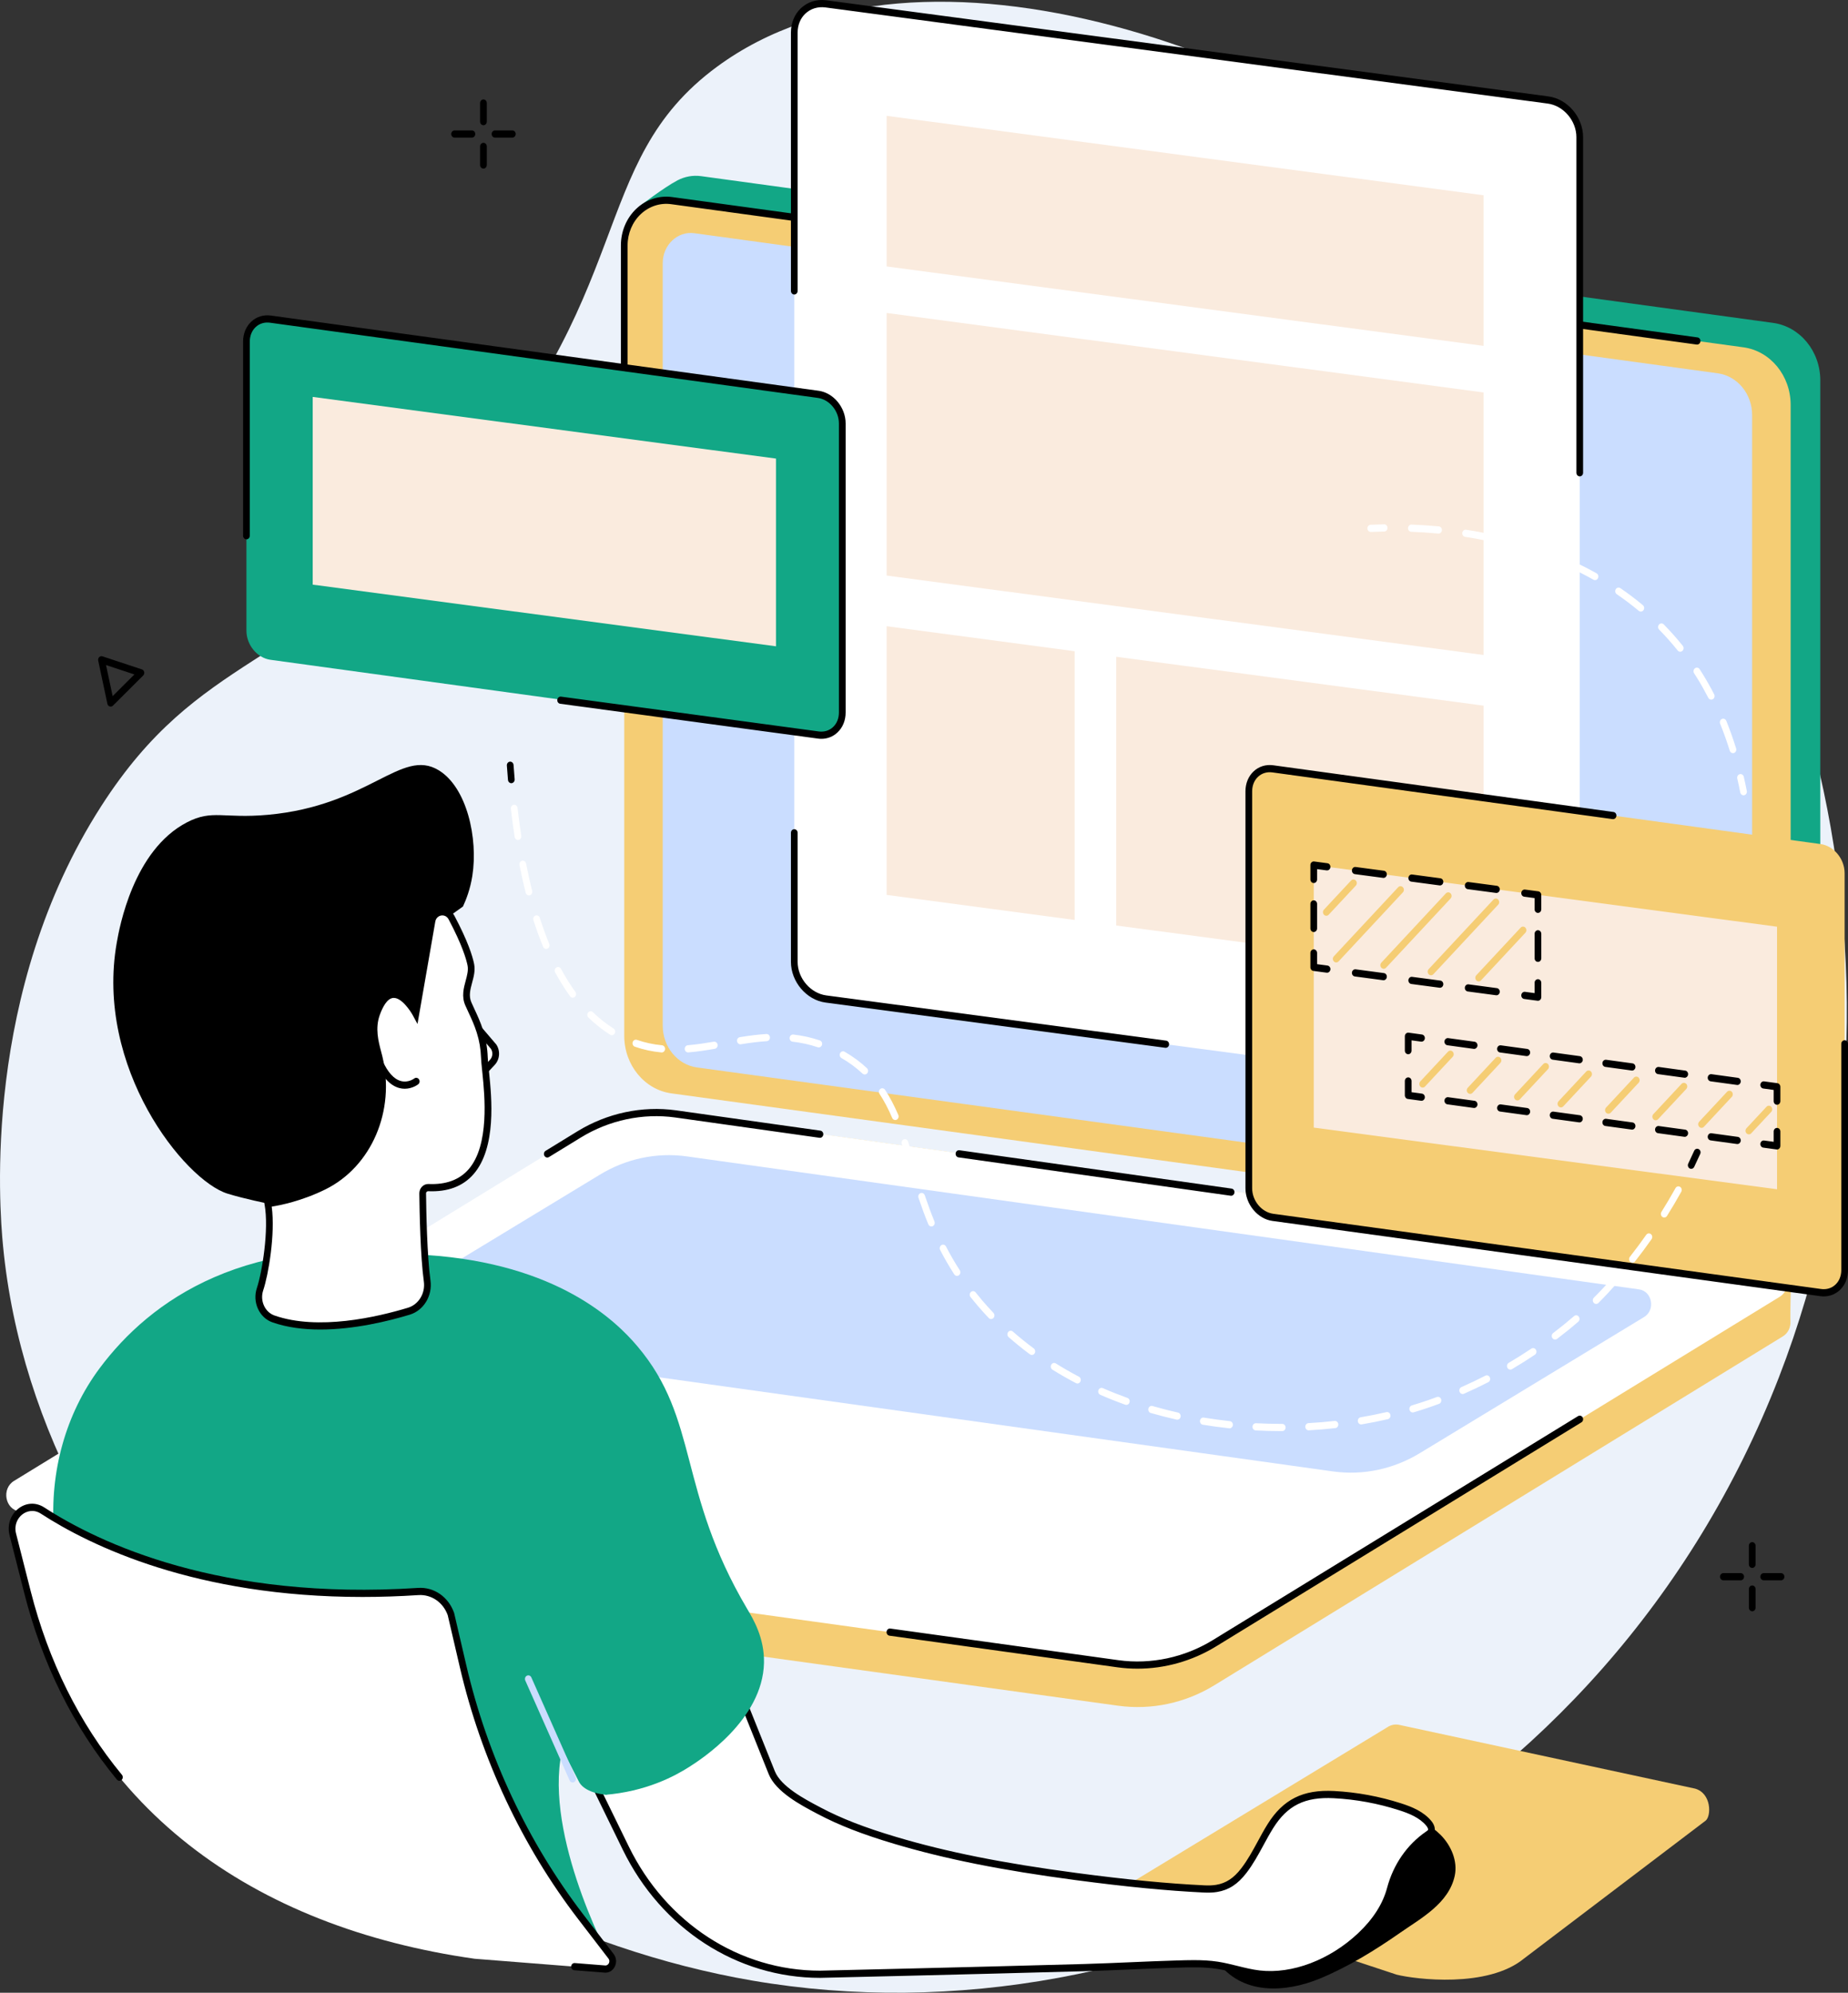 <svg width="115" height="124" viewBox="0 0 115 124" fill="none" xmlns="http://www.w3.org/2000/svg">
<rect x="0" y="0" width="115" height="124" fill="#333333" stroke="none"/>
<g clip-path="url(#clip0_323_64)">
<path d="M27.828 31.398C39.85 18.355 36.407 10.181 44.634 4.142C57.291 -5.15 80.914 2.844 94.851 15.625C111.921 31.279 120.727 59.861 110.695 85.719C100.011 113.256 71.9 127.551 46.816 123.243C24.416 119.396 2.396 100.365 0.19 77.54C-0.049 75.066 -1.105 61.693 6.299 50.163C12.419 40.633 18.298 41.737 27.828 31.398Z" fill="#ECF2FA"/>
<path d="M87.071 107.331L105.492 111.3C106.511 111.599 106.498 113.004 106.141 113.291L94.844 121.866C92.586 123.734 88.068 123.163 86.915 122.875L70.119 117.321L86.325 107.484C86.546 107.331 86.814 107.276 87.071 107.331Z" fill="#F5CD74"/>
<path d="M110.53 76.502L43.63 66.517C41.95 66.287 40.691 64.753 40.691 62.935L39.773 12.853C39.773 12.853 41.298 11.674 42.163 11.221C42.603 10.991 43.109 10.89 43.636 10.962L110.337 20.092C112.017 20.322 113.276 21.856 113.276 23.673V72.863C113.276 73.743 112.901 74.519 112.321 75.031C111.788 75.502 110.53 76.502 110.53 76.502Z" fill="#12A786"/>
<path d="M108.487 77.167L41.785 68.037C40.105 67.807 38.847 66.273 38.847 64.456V15.266C38.847 13.575 40.229 12.269 41.791 12.483L108.493 21.612C110.173 21.842 111.431 23.376 111.431 25.194V74.384C111.431 76.074 110.049 77.38 108.487 77.167Z" fill="#F5CD74"/>
<path d="M38.846 26.37C38.731 26.37 38.638 26.27 38.638 26.146V15.266C38.638 14.396 38.987 13.567 39.595 12.992C40.203 12.418 41.014 12.151 41.818 12.261L105.636 20.996C105.75 21.011 105.831 21.123 105.816 21.246C105.802 21.369 105.696 21.454 105.583 21.44L41.765 12.705C41.079 12.611 40.389 12.838 39.871 13.328C39.352 13.818 39.055 14.525 39.055 15.266V26.146C39.055 26.27 38.962 26.37 38.846 26.37Z" fill="black"/>
<path d="M107.068 75.141L43.378 66.424C42.157 66.257 41.241 65.141 41.241 63.819V16.371C41.241 15.242 42.164 14.37 43.208 14.512L106.898 23.23C108.119 23.397 109.035 24.512 109.035 25.834V73.282C109.035 74.411 108.111 75.284 107.068 75.141Z" fill="#CADDFF"/>
<path d="M111.452 79.812L111.343 79.538C111.182 79.133 110.832 78.849 110.424 78.792L42.691 69.415C40.615 69.129 38.264 69.56 36.446 70.674L6.123 89.279V97.356L69.577 106.139C71.653 106.424 73.759 105.976 75.576 104.862L110.938 83.162C111.287 82.949 111.436 82.58 111.418 82.223C111.394 81.767 111.452 79.812 111.452 79.812Z" fill="#F5CD74"/>
<path d="M69.577 103.531L1.223 94.054C0.315 93.929 0.077 92.638 0.871 92.151L36.043 70.591C37.86 69.477 39.966 69.029 42.042 69.314L110.397 78.791C111.304 78.916 111.543 80.207 110.748 80.694L75.576 102.254C73.759 103.368 71.653 103.816 69.577 103.531Z" fill="white"/>
<path d="M82.959 91.562L23.687 83.284C22.867 83.171 22.652 82.005 23.369 81.565L37.306 73.109C38.947 72.103 40.849 71.698 42.724 71.955L101.997 80.233C102.816 80.346 103.032 81.512 102.314 81.952L88.378 90.409C86.736 91.415 84.834 91.82 82.959 91.562Z" fill="#CADDFF"/>
<path d="M70.784 103.835C70.372 103.835 69.96 103.807 69.55 103.751L55.351 101.782C55.237 101.766 55.156 101.654 55.171 101.531C55.185 101.409 55.29 101.321 55.404 101.338L69.603 103.307C71.621 103.584 73.706 103.14 75.472 102.057L98.205 88.117C98.304 88.057 98.432 88.094 98.489 88.201C98.546 88.308 98.512 88.445 98.412 88.506L75.679 102.446C74.193 103.357 72.492 103.835 70.784 103.835Z" fill="black"/>
<path d="M76.614 74.407C76.605 74.407 76.595 74.407 76.586 74.405L59.648 72.019C59.534 72.004 59.454 71.891 59.469 71.768C59.484 71.646 59.589 71.559 59.703 71.576L76.641 73.961C76.755 73.977 76.835 74.09 76.82 74.213C76.806 74.325 76.717 74.407 76.614 74.407Z" fill="black"/>
<path d="M34.057 72.029C33.985 72.029 33.915 71.989 33.876 71.916C33.819 71.809 33.854 71.672 33.954 71.611L35.936 70.395C37.781 69.264 39.958 68.801 42.066 69.091L51.052 70.356C51.166 70.372 51.247 70.485 51.232 70.608C51.217 70.73 51.112 70.816 50.998 70.8L42.012 69.535C39.995 69.257 37.91 69.701 36.143 70.784L34.161 71.999C34.128 72.019 34.093 72.029 34.057 72.029Z" fill="black"/>
<path d="M87.417 112.803C88.211 113.164 89.017 113.545 89.647 114.177C90.291 114.824 90.724 115.796 90.528 116.719C90.162 118.441 88.412 119.373 87.16 120.247C85.567 121.359 83.908 122.383 82.13 123.119C80.014 123.994 77.255 124.186 75.719 122.002C74.698 120.549 77.153 116.065 79.266 114.2C80.195 113.38 81.331 112.824 82.491 112.46C84.128 111.946 85.8 112.068 87.36 112.777C87.379 112.786 87.398 112.794 87.417 112.803Z" fill="black"/>
<path d="M75.712 117.506C76.351 117.401 76.879 117.081 77.394 116.414C78.063 115.548 78.475 114.563 79.052 113.639C80.033 112.067 81.266 111.579 83.013 111.67C84.412 111.744 85.802 112 87.143 112.433C87.787 112.642 88.448 112.909 88.901 113.443C89.024 113.588 89.134 113.796 89.05 113.969C89.008 114.057 88.926 114.112 88.848 114.165C87.706 114.949 86.885 116.15 86.517 117.536C86.211 118.693 85.489 119.677 84.651 120.466C82.993 122.026 80.61 123.093 78.378 122.837C77.491 122.735 76.64 122.425 75.758 122.289C74.894 122.157 74.014 122.192 73.143 122.218C71.253 122.274 69.364 122.381 67.474 122.435C63.862 122.536 60.25 122.627 56.639 122.716C54.77 122.762 52.902 122.807 51.034 122.85C45.958 122.85 41.3 119.827 38.943 115.001L34.266 105.426L39.625 89.355C39.625 89.355 47.985 110.2 48.028 110.307C48.458 111.378 50.08 112.2 50.98 112.677C52.482 113.472 54.088 114.035 55.698 114.515C59.379 115.611 63.175 116.265 66.961 116.768C69.615 117.12 72.288 117.414 74.961 117.541C75.229 117.554 75.478 117.545 75.712 117.506Z" fill="white"/>
<path d="M79.037 123.098C78.807 123.099 78.579 123.086 78.356 123.06C77.861 123.003 77.375 122.883 76.906 122.766C76.52 122.671 76.122 122.572 75.728 122.512C74.925 122.389 74.09 122.414 73.281 122.438L73.148 122.442C72.229 122.469 71.294 122.51 70.39 122.548C69.436 122.589 68.45 122.632 67.479 122.659C63.639 122.767 59.846 122.862 56.643 122.94C54.775 122.986 52.906 123.031 51.038 123.074C45.863 123.074 41.159 120.021 38.758 115.106L34.081 105.53C34.053 105.475 34.049 105.41 34.069 105.351L39.428 89.28C39.457 89.193 39.532 89.135 39.618 89.132C39.701 89.126 39.782 89.183 39.816 89.267C39.816 89.267 48.176 110.112 48.219 110.219C48.602 111.173 50.081 111.954 50.965 112.42L51.072 112.477C52.354 113.155 53.797 113.717 55.754 114.3C58.918 115.243 62.383 115.935 66.986 116.546C70.123 116.963 72.659 117.208 74.969 117.318C75.235 117.331 75.468 117.32 75.68 117.286C76.29 117.185 76.769 116.873 77.233 116.272C77.637 115.749 77.94 115.19 78.262 114.598C78.455 114.241 78.655 113.872 78.878 113.515C79.846 111.964 81.085 111.345 83.023 111.447C84.441 111.522 85.848 111.782 87.203 112.219C87.876 112.437 88.566 112.718 89.055 113.293C89.281 113.558 89.346 113.842 89.235 114.073C89.168 114.213 89.055 114.29 88.964 114.352C87.87 115.103 87.074 116.255 86.718 117.598C86.432 118.677 85.782 119.699 84.788 120.635C83.135 122.191 80.988 123.098 79.037 123.098ZM74.287 121.97C74.786 121.97 75.29 121.992 75.787 122.068C76.199 122.132 76.606 122.233 77 122.33C77.457 122.444 77.93 122.561 78.4 122.615C80.408 122.846 82.749 121.958 84.513 120.298C85.446 119.42 86.053 118.47 86.317 117.476C86.701 116.027 87.559 114.784 88.735 113.977C88.791 113.939 88.849 113.9 88.865 113.867C88.888 113.818 88.839 113.703 88.747 113.595C88.326 113.1 87.698 112.847 87.082 112.648C85.76 112.221 84.387 111.967 83.002 111.895C81.207 111.801 80.112 112.342 79.225 113.764C79.009 114.11 78.812 114.472 78.622 114.823C78.306 115.405 77.98 116.007 77.554 116.558C77.02 117.249 76.462 117.61 75.743 117.728C75.504 117.767 75.244 117.779 74.951 117.766C72.63 117.655 70.083 117.408 66.935 116.991C62.31 116.377 58.827 115.68 55.642 114.732C53.66 114.141 52.193 113.57 50.887 112.878L50.781 112.822C49.845 112.328 48.28 111.502 47.836 110.396C47.797 110.299 40.937 93.195 39.642 89.966L34.492 105.409L39.128 114.898C41.456 119.665 46.018 122.627 51.033 122.627C52.897 122.583 54.765 122.538 56.633 122.493C59.836 122.414 63.628 122.32 67.468 122.212C68.436 122.184 69.421 122.142 70.374 122.101C71.279 122.062 72.215 122.022 73.137 121.995L73.269 121.991C73.605 121.98 73.945 121.97 74.287 121.97Z" fill="black"/>
<path d="M26.545 78.094C34.702 78.634 38.329 82.195 39.664 83.772C43.534 88.34 42.133 92.733 46.501 100.122C46.853 100.719 47.577 101.899 47.542 103.473C47.462 107.024 43.594 109.498 42.896 109.944C41.969 110.537 40.189 111.483 37.626 111.687L37.821 111.688C37.19 111.652 36.268 111.428 36 110.813L34.965 108.787L34.868 109.517C34.09 114.908 38.15 122.292 38.15 122.292L26.502 120.605C20.517 119.96 14.822 117.43 10.253 113.231C7.773 110.951 5.855 108.819 5.027 106.228C3.622 101.83 3.751 100.577 3.356 95.241C3.088 91.608 4.082 87.978 6.205 85.133C9.325 80.953 15.332 76.567 26.545 78.094Z" fill="#12A786"/>
<path d="M35.635 110.915C35.557 110.915 35.482 110.868 35.447 110.787L32.688 104.57C32.639 104.458 32.683 104.325 32.787 104.272C32.891 104.219 33.016 104.266 33.065 104.378L35.823 110.595C35.873 110.706 35.829 110.84 35.725 110.893C35.696 110.908 35.665 110.915 35.635 110.915Z" fill="#CADDFF"/>
<path d="M28.901 63.432C29.09 63.692 30.342 64.686 30.342 64.686L30.849 65.7C30.849 65.7 29.574 67.303 29.574 67.216C29.574 67.13 28.901 63.432 28.901 63.432Z" fill="white"/>
<path d="M30.004 67.006C29.95 67.006 29.896 66.984 29.856 66.939C29.775 66.852 29.775 66.71 29.857 66.623L30.49 65.95C30.663 65.766 30.688 65.48 30.551 65.265L29.298 63.8C29.22 63.709 29.226 63.567 29.311 63.484C29.396 63.4 29.527 63.406 29.605 63.497L30.883 64.994C31.147 65.389 31.105 65.925 30.783 66.268L30.151 66.941C30.11 66.984 30.057 67.006 30.004 67.006Z" fill="black"/>
<path d="M28.087 56.925L28.81 56.408C29.014 55.969 29.264 55.32 29.393 54.502C29.761 52.161 29.05 48.99 27.297 47.928C24.972 46.52 22.975 50.132 16.673 50.702C13.895 50.953 13.221 50.354 11.648 51.164C8.293 52.892 7.428 57.745 7.27 58.637C5.88 66.439 11.488 73.451 14.161 74.276C15.233 74.607 16.664 74.891 16.664 74.891C18.149 75.183 19.312 75.325 19.464 75.3C25.68 74.281 27.876 59.919 27.876 59.919L28.087 56.925Z" fill="black"/>
<path d="M26.881 57.312C26.993 56.667 27.794 56.525 28.096 57.095C28.832 58.48 29.182 59.444 29.299 60.032C29.457 60.823 28.773 61.614 29.142 62.461C29.36 62.963 29.652 63.504 29.864 64.179C30.011 64.644 30.12 65.172 30.142 65.794C30.15 66.021 30.189 66.372 30.232 66.802C30.475 69.201 30.849 74.083 26.657 73.9C26.462 73.892 26.3 74.056 26.302 74.264C26.314 75.304 26.366 78.164 26.581 79.712C26.699 80.556 26.209 81.358 25.444 81.59C23.464 82.19 19.779 83.035 17.02 82.072C16.303 81.822 15.927 80.979 16.183 80.217C16.509 79.246 16.964 76.515 16.666 74.89C16.666 74.89 18.318 74.716 20.157 73.81C22.984 72.418 24.375 69.029 23.593 65.798C23.425 65.103 23.062 64.115 23.441 63.069C24.417 60.37 25.878 63.083 25.878 63.083L26.881 57.312Z" fill="white"/>
<path d="M19.93 82.731C18.902 82.731 17.879 82.607 16.956 82.285C16.559 82.147 16.238 81.847 16.053 81.442C15.866 81.033 15.843 80.571 15.987 80.142C16.301 79.206 16.753 76.52 16.462 74.934L16.417 74.692L16.646 74.667C16.662 74.666 18.287 74.485 20.07 73.607C22.761 72.282 24.158 69.022 23.392 65.854C23.37 65.762 23.344 65.665 23.317 65.563C23.138 64.888 22.894 63.963 23.247 62.988C23.553 62.141 23.953 61.691 24.435 61.652C24.984 61.606 25.47 62.111 25.765 62.512L26.676 57.271C26.744 56.885 27.02 56.593 27.381 56.527C27.744 56.462 28.096 56.641 28.278 56.984C29.108 58.549 29.403 59.48 29.504 59.985C29.584 60.389 29.481 60.773 29.38 61.145C29.266 61.569 29.158 61.969 29.331 62.367C29.392 62.506 29.458 62.649 29.527 62.797C29.704 63.177 29.905 63.608 30.062 64.107C30.236 64.659 30.331 65.208 30.351 65.786C30.357 65.966 30.385 66.243 30.418 66.563L30.44 66.778C30.592 68.282 30.908 71.41 29.466 73.066C28.809 73.821 27.861 74.176 26.648 74.124C26.611 74.121 26.576 74.136 26.549 74.164C26.535 74.179 26.511 74.212 26.512 74.262C26.524 75.385 26.577 78.162 26.788 79.679C26.92 80.629 26.367 81.543 25.501 81.806C24.168 82.21 22.038 82.731 19.93 82.731ZM16.909 75.083C17.139 76.783 16.701 79.336 16.379 80.293C16.274 80.608 16.291 80.945 16.428 81.245C16.562 81.54 16.796 81.758 17.085 81.859C19.796 82.805 23.451 81.962 25.388 81.375C26.052 81.174 26.477 80.473 26.376 79.746C26.161 78.201 26.107 75.4 26.094 74.267C26.093 74.106 26.151 73.955 26.259 73.843C26.366 73.731 26.513 73.67 26.666 73.676C27.75 73.725 28.59 73.415 29.161 72.76C30.473 71.254 30.159 68.151 30.025 66.826L30.003 66.612C29.968 66.269 29.941 65.999 29.934 65.803C29.915 65.268 29.828 64.76 29.667 64.251C29.519 63.781 29.334 63.382 29.154 62.997C29.083 62.845 29.015 62.699 28.953 62.556C28.714 62.006 28.855 61.483 28.98 61.021C29.07 60.687 29.154 60.372 29.096 60.079C29.018 59.69 28.762 58.8 27.916 57.206C27.801 56.99 27.6 56.943 27.451 56.969C27.302 56.996 27.129 57.111 27.087 57.353L25.98 63.718L25.698 63.195C25.526 62.876 24.968 62.051 24.466 62.098C24.083 62.13 23.803 62.688 23.636 63.15C23.333 63.985 23.547 64.792 23.718 65.441C23.746 65.546 23.773 65.647 23.796 65.742C24.613 69.119 23.119 72.598 20.244 74.014C18.767 74.741 17.425 75.003 16.909 75.083Z" fill="black"/>
<path d="M25.187 67.748C25.08 67.748 24.967 67.735 24.849 67.704C24.287 67.554 23.806 67.042 23.419 66.182C23.369 66.07 23.413 65.937 23.516 65.883C23.62 65.829 23.745 65.876 23.795 65.987C24.123 66.718 24.51 67.149 24.944 67.267C25.403 67.393 25.764 67.12 25.779 67.109C25.873 67.037 26.003 67.059 26.07 67.159C26.138 67.258 26.118 67.397 26.026 67.47C26.009 67.484 25.668 67.748 25.187 67.748Z" fill="black"/>
<path d="M2.646 93.993C6.353 96.398 13.894 99.826 26.029 99.031C26.921 98.973 27.746 99.54 28.061 100.439L28.818 103.69C30.149 109.408 32.652 114.734 36.144 119.281L37.957 121.642C38.236 122.005 37.974 122.55 37.536 122.516L29.535 121.885C15.802 119.935 5.132 112.542 1.71 99.075L0.797 95.483C0.501 94.317 1.683 93.368 2.646 93.993Z" fill="white"/>
<path d="M37.677 122.75C37.66 122.75 37.642 122.75 37.625 122.748L35.735 122.599C35.62 122.59 35.534 122.483 35.542 122.36C35.551 122.237 35.651 122.144 35.766 122.153L37.656 122.302C37.805 122.312 37.874 122.196 37.892 122.16C37.909 122.124 37.959 121.996 37.863 121.872L35.984 119.425C32.494 114.881 29.946 109.459 28.616 103.746L27.862 100.507C27.576 99.705 26.846 99.206 26.042 99.256C24.834 99.335 23.67 99.372 22.552 99.372C12.193 99.372 5.659 96.21 2.539 94.186C2.093 93.897 1.644 94.029 1.372 94.249C1.103 94.467 0.863 94.891 0.999 95.426L1.912 99.018C3.018 103.371 4.928 107.214 7.588 110.44C7.664 110.533 7.656 110.674 7.57 110.756C7.484 110.838 7.352 110.83 7.276 110.737C4.573 107.459 2.633 103.556 1.51 99.135L0.597 95.543C0.437 94.916 0.638 94.283 1.121 93.891C1.607 93.498 2.233 93.464 2.755 93.802C6.17 96.018 13.733 99.614 26.016 98.809C27.008 98.742 27.908 99.368 28.257 100.361C28.259 100.369 28.262 100.377 28.264 100.386L29.021 103.637C30.336 109.286 32.855 114.647 36.306 119.14L38.185 121.587C38.357 121.81 38.386 122.109 38.262 122.366C38.146 122.607 37.925 122.75 37.677 122.75Z" fill="black"/>
<path d="M96.336 68.144L51.398 62.163C50.31 62.019 49.428 60.983 49.428 59.851V2.028C49.428 0.896 50.31 0.096 51.398 0.241L96.336 6.222C97.425 6.366 98.307 7.401 98.307 8.534V66.357C98.307 67.489 97.425 68.289 96.336 68.144Z" fill="white"/>
<path d="M72.543 65.201C72.534 65.201 72.526 65.201 72.517 65.2L51.372 62.385C50.185 62.227 49.219 61.09 49.219 59.851V51.821C49.219 51.697 49.312 51.597 49.427 51.597C49.543 51.597 49.636 51.697 49.636 51.821V59.851C49.636 60.872 50.438 61.81 51.423 61.941L72.568 64.755C72.683 64.77 72.764 64.882 72.749 65.005C72.737 65.118 72.647 65.201 72.543 65.201Z" fill="black"/>
<path d="M98.306 29.643C98.191 29.643 98.098 29.543 98.098 29.419V8.534C98.098 7.513 97.296 6.575 96.31 6.444L51.372 0.463C50.892 0.4 50.445 0.537 50.116 0.849C49.806 1.142 49.636 1.561 49.636 2.029V18.103C49.636 18.227 49.543 18.327 49.427 18.327C49.312 18.327 49.219 18.227 49.219 18.103V2.029C49.219 1.431 49.439 0.893 49.839 0.513C50.26 0.115 50.822 -0.061 51.423 0.019L96.362 6C97.549 6.158 98.515 7.294 98.515 8.534V29.419C98.515 29.543 98.422 29.643 98.306 29.643Z" fill="black"/>
<path d="M92.32 40.758L55.175 35.814V19.476L92.32 24.42V40.758Z" fill="#FAEBDE"/>
<path d="M66.876 40.523L55.175 38.966V55.687L66.876 57.245V40.523Z" fill="#FAEBDE"/>
<path d="M69.463 40.868V57.59L92.323 60.632V43.91L69.463 40.868Z" fill="#FAEBDE"/>
<path d="M92.32 21.522L55.175 16.579V7.207L92.32 12.151V21.522Z" fill="#FAEBDE"/>
<path d="M113.295 80.432L79.206 75.751C78.38 75.638 77.711 74.828 77.711 73.942V49.241C77.711 48.355 78.38 47.729 79.206 47.842L113.295 52.523C114.12 52.636 114.789 53.446 114.789 54.332V79.033C114.789 79.919 114.12 80.545 113.295 80.432Z" fill="#F5CD74"/>
<path d="M113.49 80.669C113.418 80.669 113.344 80.664 113.27 80.654L79.181 75.973C78.256 75.846 77.504 74.935 77.504 73.942V49.241C77.504 48.749 77.683 48.31 78.008 48.003C78.337 47.692 78.773 47.557 79.234 47.62L100.408 50.527C100.522 50.543 100.603 50.655 100.588 50.778C100.573 50.9 100.468 50.985 100.355 50.971L79.181 48.064C78.84 48.017 78.521 48.115 78.284 48.339C78.05 48.56 77.921 48.88 77.921 49.241V73.942C77.921 74.718 78.51 75.43 79.234 75.529L113.323 80.209C113.664 80.257 113.983 80.159 114.22 79.935C114.454 79.714 114.582 79.393 114.582 79.033V64.954C114.582 64.83 114.676 64.73 114.791 64.73C114.906 64.73 115 64.83 115 64.954V79.033C115 79.524 114.821 79.964 114.495 80.271C114.22 80.531 113.869 80.669 113.49 80.669Z" fill="black"/>
<path d="M110.584 57.665L81.754 53.828V70.166L110.584 74.003V57.665Z" fill="#FAEBDE"/>
<path d="M95.705 56.806C95.59 56.806 95.496 56.706 95.496 56.582V55.884L94.851 55.798C94.737 55.783 94.655 55.671 94.67 55.549C94.684 55.426 94.788 55.338 94.902 55.354L95.73 55.464C95.835 55.478 95.913 55.573 95.913 55.686V56.582C95.913 56.706 95.82 56.806 95.705 56.806Z" fill="black"/>
<path d="M93.121 55.564C93.113 55.564 93.104 55.564 93.095 55.563L91.338 55.329C91.224 55.314 91.143 55.202 91.157 55.079C91.171 54.956 91.275 54.869 91.39 54.885L93.147 55.118C93.261 55.133 93.342 55.245 93.328 55.368C93.315 55.481 93.225 55.564 93.121 55.564ZM89.608 55.097C89.599 55.097 89.591 55.096 89.582 55.095L87.825 54.861C87.711 54.846 87.63 54.734 87.644 54.612C87.658 54.489 87.762 54.402 87.876 54.417L89.633 54.651C89.748 54.666 89.829 54.778 89.815 54.9C89.802 55.014 89.712 55.097 89.608 55.097ZM86.094 54.629C86.086 54.629 86.077 54.629 86.069 54.627L84.312 54.394C84.198 54.379 84.116 54.267 84.13 54.144C84.145 54.021 84.249 53.933 84.363 53.949L86.12 54.183C86.234 54.198 86.316 54.31 86.301 54.433C86.288 54.546 86.198 54.629 86.094 54.629Z" fill="black"/>
<path d="M81.754 54.948C81.638 54.948 81.545 54.848 81.545 54.724V53.828C81.545 53.764 81.571 53.703 81.615 53.661C81.66 53.618 81.72 53.598 81.779 53.606L82.607 53.716C82.722 53.732 82.803 53.843 82.789 53.966C82.775 54.089 82.67 54.175 82.556 54.161L81.962 54.082V54.724C81.962 54.848 81.869 54.948 81.754 54.948Z" fill="black"/>
<path d="M81.754 57.996C81.638 57.996 81.545 57.896 81.545 57.772V56.247C81.545 56.124 81.638 56.023 81.754 56.023C81.869 56.023 81.962 56.124 81.962 56.247V57.772C81.962 57.896 81.869 57.996 81.754 57.996Z" fill="black"/>
<path d="M82.582 60.528C82.573 60.528 82.565 60.527 82.556 60.526L81.728 60.416C81.623 60.402 81.545 60.307 81.545 60.194V59.298C81.545 59.175 81.638 59.074 81.754 59.074C81.869 59.074 81.962 59.175 81.962 59.298V59.996L82.607 60.082C82.722 60.097 82.803 60.209 82.789 60.331C82.775 60.445 82.686 60.528 82.582 60.528Z" fill="black"/>
<path d="M93.121 61.932C93.113 61.932 93.104 61.931 93.095 61.93L91.338 61.696C91.224 61.681 91.143 61.569 91.157 61.447C91.171 61.324 91.275 61.236 91.39 61.252L93.147 61.486C93.261 61.501 93.342 61.613 93.328 61.736C93.315 61.849 93.225 61.932 93.121 61.932ZM89.608 61.464C89.599 61.464 89.591 61.464 89.582 61.462L87.825 61.229C87.711 61.214 87.63 61.102 87.644 60.979C87.658 60.856 87.762 60.769 87.876 60.785L89.633 61.018C89.748 61.033 89.829 61.145 89.815 61.268C89.802 61.381 89.712 61.464 89.608 61.464ZM86.094 60.997C86.086 60.997 86.077 60.996 86.069 60.995L84.312 60.761C84.198 60.746 84.116 60.634 84.13 60.511C84.145 60.389 84.249 60.302 84.363 60.317L86.12 60.551C86.234 60.566 86.316 60.678 86.301 60.8C86.288 60.914 86.198 60.997 86.094 60.997Z" fill="black"/>
<path d="M95.705 62.274C95.696 62.274 95.688 62.273 95.679 62.272L94.851 62.162C94.737 62.147 94.655 62.035 94.67 61.912C94.684 61.789 94.788 61.703 94.902 61.718L95.496 61.797V61.155C95.496 61.031 95.59 60.931 95.705 60.931C95.82 60.931 95.913 61.031 95.913 61.155V62.05C95.913 62.114 95.888 62.175 95.843 62.218C95.805 62.254 95.755 62.274 95.705 62.274Z" fill="black"/>
<path d="M95.706 59.855C95.591 59.855 95.497 59.755 95.497 59.632V58.107C95.497 57.983 95.591 57.883 95.706 57.883C95.821 57.883 95.914 57.983 95.914 58.107V59.632C95.914 59.755 95.821 59.855 95.706 59.855Z" fill="black"/>
<path d="M110.582 68.745C110.467 68.745 110.374 68.645 110.374 68.521V67.823L109.728 67.734C109.614 67.719 109.533 67.606 109.548 67.484C109.562 67.361 109.666 67.275 109.781 67.29L110.609 67.403C110.713 67.418 110.791 67.513 110.791 67.626V68.521C110.791 68.645 110.698 68.745 110.582 68.745Z" fill="black"/>
<path d="M108.117 67.513C108.108 67.513 108.099 67.512 108.09 67.511L106.452 67.287C106.338 67.271 106.257 67.159 106.272 67.036C106.286 66.913 106.39 66.827 106.505 66.842L108.143 67.067C108.258 67.082 108.338 67.194 108.324 67.317C108.31 67.43 108.221 67.513 108.117 67.513ZM104.841 67.064C104.832 67.064 104.823 67.063 104.814 67.062L103.176 66.838C103.061 66.822 102.98 66.71 102.995 66.587C103.01 66.464 103.114 66.379 103.228 66.393L104.867 66.618C104.981 66.633 105.062 66.746 105.047 66.868C105.034 66.981 104.944 67.064 104.841 67.064ZM101.564 66.615C101.555 66.615 101.547 66.614 101.538 66.613L99.899 66.389C99.785 66.373 99.704 66.261 99.719 66.138C99.733 66.015 99.838 65.93 99.952 65.945L101.59 66.169C101.705 66.184 101.786 66.297 101.771 66.419C101.758 66.532 101.668 66.615 101.564 66.615ZM98.288 66.166C98.279 66.166 98.27 66.166 98.261 66.165L96.623 65.94C96.508 65.924 96.428 65.812 96.442 65.689C96.457 65.567 96.56 65.481 96.676 65.496L98.314 65.72C98.428 65.736 98.509 65.848 98.495 65.971C98.481 66.084 98.391 66.166 98.288 66.166ZM95.011 65.717C95.002 65.717 94.994 65.717 94.984 65.716L93.346 65.491C93.232 65.475 93.151 65.363 93.166 65.24C93.18 65.118 93.283 65.032 93.399 65.047L95.037 65.271C95.152 65.287 95.233 65.399 95.218 65.522C95.204 65.635 95.115 65.717 95.011 65.717ZM91.735 65.269C91.726 65.269 91.717 65.268 91.708 65.267L90.07 65.042C89.956 65.027 89.875 64.915 89.889 64.792C89.904 64.669 90.008 64.583 90.123 64.598L91.761 64.822C91.875 64.838 91.956 64.95 91.942 65.073C91.928 65.186 91.838 65.269 91.735 65.269Z" fill="black"/>
<path d="M87.632 65.601C87.516 65.601 87.423 65.501 87.423 65.377V64.481C87.423 64.417 87.449 64.356 87.494 64.313C87.539 64.271 87.599 64.251 87.658 64.259L88.486 64.373C88.6 64.388 88.681 64.501 88.666 64.623C88.652 64.746 88.547 64.831 88.433 64.817L87.84 64.736V65.377C87.84 65.501 87.747 65.601 87.632 65.601Z" fill="black"/>
<path d="M88.46 68.498C88.451 68.498 88.442 68.497 88.433 68.496L87.605 68.383C87.501 68.369 87.423 68.273 87.423 68.161V67.265C87.423 67.142 87.516 67.041 87.632 67.041C87.747 67.041 87.84 67.142 87.84 67.265V67.964L88.486 68.052C88.6 68.068 88.681 68.18 88.666 68.302C88.653 68.416 88.563 68.498 88.46 68.498Z" fill="black"/>
<path d="M108.117 71.188C108.108 71.188 108.099 71.188 108.09 71.187L106.452 70.962C106.338 70.947 106.257 70.834 106.272 70.712C106.286 70.589 106.39 70.502 106.505 70.518L108.143 70.742C108.258 70.758 108.338 70.87 108.324 70.993C108.31 71.106 108.221 71.188 108.117 71.188ZM104.841 70.74C104.832 70.74 104.823 70.739 104.814 70.738L103.176 70.513C103.061 70.498 102.981 70.385 102.995 70.263C103.01 70.14 103.112 70.053 103.229 70.069L104.867 70.293C104.981 70.309 105.062 70.421 105.047 70.544C105.034 70.657 104.944 70.74 104.841 70.74ZM101.564 70.291C101.555 70.291 101.547 70.29 101.537 70.289L99.899 70.065C99.785 70.049 99.704 69.937 99.719 69.814C99.733 69.691 99.836 69.605 99.952 69.62L101.59 69.845C101.705 69.861 101.785 69.973 101.771 70.095C101.758 70.208 101.668 70.291 101.564 70.291ZM98.288 69.842C98.279 69.842 98.27 69.841 98.261 69.84L96.623 69.616C96.508 69.6 96.428 69.488 96.442 69.365C96.457 69.243 96.561 69.156 96.676 69.172L98.314 69.396C98.428 69.412 98.509 69.524 98.494 69.646C98.481 69.76 98.391 69.842 98.288 69.842ZM95.011 69.393C95.002 69.393 94.994 69.393 94.985 69.391L93.347 69.167C93.232 69.151 93.151 69.039 93.166 68.917C93.18 68.794 93.285 68.707 93.399 68.723L95.037 68.947C95.152 68.963 95.233 69.075 95.218 69.198C95.205 69.311 95.115 69.393 95.011 69.393ZM91.735 68.944C91.726 68.944 91.717 68.944 91.708 68.943L90.07 68.718C89.956 68.703 89.875 68.59 89.889 68.468C89.904 68.345 90.008 68.258 90.123 68.274L91.761 68.498C91.875 68.514 91.956 68.626 91.942 68.749C91.928 68.862 91.838 68.944 91.735 68.944Z" fill="black"/>
<path d="M110.582 71.528C110.574 71.528 110.565 71.527 110.556 71.526L109.728 71.413C109.614 71.397 109.533 71.285 109.548 71.162C109.562 71.04 109.666 70.953 109.781 70.969L110.374 71.05V70.409C110.374 70.285 110.467 70.185 110.582 70.185C110.698 70.185 110.791 70.285 110.791 70.409V71.304C110.791 71.368 110.765 71.43 110.72 71.472C110.682 71.508 110.633 71.528 110.582 71.528Z" fill="black"/>
<path d="M82.537 56.984C82.483 56.984 82.43 56.963 82.389 56.919C82.308 56.831 82.308 56.69 82.389 56.602L84.076 54.792C84.158 54.704 84.29 54.704 84.371 54.792C84.453 54.879 84.453 55.021 84.371 55.109L82.684 56.919C82.644 56.963 82.59 56.984 82.537 56.984Z" fill="#F5CD74"/>
<path d="M83.151 59.889C83.098 59.889 83.044 59.867 83.004 59.824C82.922 59.736 82.922 59.594 83.004 59.507L87.007 55.21C87.089 55.122 87.221 55.122 87.302 55.21C87.384 55.297 87.384 55.439 87.302 55.526L83.299 59.824C83.258 59.867 83.204 59.889 83.151 59.889Z" fill="#F5CD74"/>
<path d="M86.107 60.284C86.054 60.284 86 60.262 85.96 60.218C85.878 60.131 85.878 59.989 85.96 59.901L89.975 55.592C90.056 55.505 90.189 55.505 90.27 55.592C90.351 55.679 90.351 55.821 90.27 55.909L86.254 60.218C86.214 60.262 86.16 60.284 86.107 60.284Z" fill="#F5CD74"/>
<path d="M89.051 60.688C88.998 60.688 88.945 60.666 88.904 60.622C88.822 60.535 88.822 60.393 88.904 60.306L92.937 55.977C93.019 55.889 93.151 55.889 93.232 55.977C93.314 56.065 93.314 56.206 93.232 56.294L89.199 60.622C89.158 60.666 89.105 60.688 89.051 60.688Z" fill="#F5CD74"/>
<path d="M92.016 61.069C91.963 61.069 91.909 61.047 91.869 61.003C91.787 60.916 91.787 60.774 91.869 60.687L94.629 57.724C94.71 57.637 94.843 57.637 94.924 57.724C95.005 57.812 95.005 57.954 94.924 58.041L92.164 61.003C92.123 61.047 92.07 61.069 92.016 61.069Z" fill="#F5CD74"/>
<path d="M88.531 67.675C88.478 67.675 88.424 67.653 88.383 67.609C88.302 67.522 88.302 67.38 88.383 67.293L90.108 65.442C90.189 65.354 90.321 65.354 90.403 65.442C90.484 65.529 90.484 65.671 90.403 65.758L88.678 67.609C88.638 67.653 88.584 67.675 88.531 67.675Z" fill="#F5CD74"/>
<path d="M91.485 68.069C91.432 68.069 91.378 68.047 91.338 68.004C91.256 67.916 91.256 67.775 91.338 67.687L93.073 65.824C93.155 65.736 93.287 65.736 93.368 65.824C93.45 65.911 93.45 66.053 93.368 66.141L91.632 68.004C91.592 68.047 91.538 68.069 91.485 68.069Z" fill="#F5CD74"/>
<path d="M94.428 68.477C94.375 68.477 94.322 68.455 94.281 68.411C94.199 68.324 94.199 68.182 94.281 68.095L96.035 66.212C96.116 66.125 96.248 66.125 96.33 66.212C96.411 66.3 96.411 66.442 96.33 66.529L94.576 68.411C94.535 68.455 94.482 68.477 94.428 68.477Z" fill="#F5CD74"/>
<path d="M97.134 68.909C97.081 68.909 97.028 68.887 96.987 68.844C96.905 68.756 96.905 68.614 96.987 68.527L98.711 66.676C98.793 66.589 98.925 66.589 99.006 66.676C99.088 66.764 99.088 66.905 99.006 66.993L97.282 68.844C97.241 68.887 97.188 68.909 97.134 68.909Z" fill="#F5CD74"/>
<path d="M100.09 69.303C100.036 69.303 99.983 69.281 99.942 69.237C99.861 69.15 99.861 69.008 99.942 68.921L101.678 67.058C101.759 66.97 101.891 66.97 101.973 67.058C102.054 67.145 102.054 67.287 101.973 67.374L100.237 69.237C100.196 69.281 100.143 69.303 100.09 69.303Z" fill="#F5CD74"/>
<path d="M103.034 69.711C102.98 69.711 102.927 69.689 102.886 69.645C102.805 69.558 102.805 69.416 102.886 69.329L104.64 67.446C104.722 67.359 104.854 67.359 104.935 67.446C105.017 67.534 105.017 67.676 104.935 67.763L103.181 69.645C103.141 69.689 103.087 69.711 103.034 69.711Z" fill="#F5CD74"/>
<path d="M105.886 70.182C105.833 70.182 105.78 70.16 105.739 70.116C105.657 70.029 105.657 69.887 105.739 69.799L107.475 67.936C107.556 67.849 107.688 67.849 107.77 67.936C107.851 68.024 107.851 68.166 107.77 68.253L106.034 70.116C105.993 70.16 105.94 70.182 105.886 70.182Z" fill="#F5CD74"/>
<path d="M108.831 70.587C108.777 70.587 108.724 70.565 108.683 70.521C108.602 70.434 108.602 70.292 108.683 70.205L109.929 68.868C110.01 68.781 110.142 68.781 110.224 68.868C110.305 68.956 110.305 69.097 110.224 69.185L108.978 70.521C108.937 70.565 108.884 70.587 108.831 70.587Z" fill="#F5CD74"/>
<path d="M50.919 45.736L16.83 41.056C16.004 40.942 15.335 40.132 15.335 39.246V21.257C15.335 20.371 16.004 19.745 16.83 19.858L50.919 24.538C51.744 24.652 52.413 25.462 52.413 26.348V44.337C52.413 45.223 51.744 45.849 50.919 45.736Z" fill="#12A786"/>
<path d="M51.113 45.974C51.041 45.974 50.967 45.969 50.893 45.958L34.862 43.793C34.748 43.778 34.666 43.666 34.681 43.543C34.695 43.42 34.799 43.334 34.914 43.349L50.945 45.514C51.287 45.561 51.605 45.464 51.843 45.239C52.077 45.019 52.205 44.698 52.205 44.337V26.348C52.205 25.572 51.617 24.86 50.893 24.761L16.804 20.081C16.463 20.034 16.144 20.131 15.907 20.355C15.673 20.576 15.544 20.897 15.544 21.257V33.336C15.544 33.46 15.451 33.56 15.336 33.56C15.22 33.56 15.127 33.46 15.127 33.336V21.257C15.127 20.766 15.306 20.326 15.631 20.019C15.96 19.709 16.395 19.574 16.857 19.636L50.946 24.317C51.87 24.444 52.623 25.355 52.623 26.348V44.337C52.623 44.829 52.444 45.269 52.118 45.576C51.843 45.836 51.492 45.974 51.113 45.974Z" fill="black"/>
<path d="M48.289 28.536L19.459 24.699V36.38L48.289 40.217V28.536Z" fill="#FAEBDE"/>
<path d="M105.244 72.732C105.211 72.732 105.179 72.724 105.148 72.707C105.046 72.65 105.006 72.515 105.059 72.405C105.186 72.142 105.31 71.874 105.428 71.609C105.477 71.498 105.602 71.45 105.706 71.504C105.81 71.557 105.854 71.691 105.804 71.802C105.684 72.071 105.558 72.343 105.429 72.611C105.392 72.688 105.319 72.732 105.244 72.732Z" fill="black"/>
<path d="M79.739 89.051C79.206 89.051 78.668 89.037 78.141 89.009C78.026 89.003 77.937 88.898 77.943 88.775C77.948 88.651 78.048 88.559 78.161 88.562C78.682 88.589 79.212 88.603 79.737 88.603L79.794 88.603C79.909 88.603 80.002 88.703 80.002 88.827C80.002 88.951 79.909 89.051 79.794 89.051L79.739 89.051ZM81.436 89.003C81.326 89.003 81.234 88.911 81.228 88.791C81.222 88.668 81.31 88.562 81.425 88.556C81.968 88.525 82.515 88.479 83.053 88.419C83.168 88.408 83.27 88.496 83.282 88.619C83.294 88.742 83.211 88.852 83.096 88.865C82.551 88.926 81.997 88.972 81.447 89.003C81.444 89.003 81.44 89.003 81.436 89.003ZM76.512 88.879C76.505 88.879 76.498 88.878 76.491 88.877C75.943 88.818 75.391 88.743 74.85 88.654C74.736 88.635 74.658 88.521 74.675 88.399C74.693 88.276 74.799 88.193 74.913 88.212C75.447 88.299 75.992 88.374 76.533 88.432C76.648 88.444 76.731 88.554 76.72 88.677C76.709 88.792 76.618 88.879 76.512 88.879ZM84.704 88.637C84.603 88.637 84.514 88.558 84.498 88.448C84.48 88.326 84.558 88.211 84.671 88.192C85.212 88.1 85.752 87.993 86.275 87.871C86.387 87.845 86.499 87.922 86.523 88.043C86.547 88.164 86.476 88.283 86.363 88.309C85.832 88.432 85.285 88.541 84.737 88.634C84.726 88.636 84.715 88.637 84.704 88.637ZM73.264 88.342C73.25 88.342 73.236 88.341 73.221 88.337C72.679 88.215 72.137 88.076 71.611 87.924C71.5 87.892 71.434 87.769 71.464 87.649C71.494 87.53 71.608 87.459 71.719 87.491C72.238 87.642 72.772 87.779 73.307 87.899C73.419 87.924 73.492 88.043 73.468 88.164C73.448 88.269 73.361 88.342 73.264 88.342ZM87.914 87.892C87.823 87.892 87.739 87.828 87.713 87.728C87.683 87.609 87.748 87.486 87.859 87.453C88.212 87.347 88.566 87.233 88.909 87.114C89.08 87.054 89.249 86.994 89.415 86.932C89.524 86.891 89.643 86.954 89.68 87.07C89.718 87.187 89.66 87.315 89.551 87.355C89.382 87.418 89.211 87.479 89.038 87.54C88.689 87.661 88.33 87.777 87.97 87.884C87.952 87.89 87.933 87.892 87.914 87.892ZM70.091 87.422C70.069 87.422 70.047 87.418 70.025 87.41C69.498 87.221 68.975 87.013 68.471 86.793C68.364 86.746 68.313 86.615 68.356 86.501C68.4 86.387 68.521 86.332 68.628 86.378C69.124 86.595 69.638 86.799 70.158 86.986C70.267 87.025 70.326 87.152 70.289 87.269C70.26 87.363 70.178 87.422 70.091 87.422ZM91.021 86.745C90.939 86.745 90.861 86.692 90.828 86.606C90.784 86.492 90.835 86.361 90.942 86.314C91.443 86.093 91.945 85.854 92.433 85.604C92.537 85.55 92.662 85.598 92.712 85.71C92.761 85.821 92.717 85.955 92.613 86.008C92.118 86.262 91.609 86.504 91.1 86.728C91.074 86.739 91.047 86.745 91.021 86.745ZM67.049 86.09C67.018 86.09 66.987 86.082 66.957 86.067C66.457 85.805 65.965 85.523 65.494 85.229C65.394 85.166 65.36 85.029 65.418 84.923C65.476 84.815 65.604 84.78 65.703 84.841C66.166 85.13 66.649 85.407 67.14 85.665C67.244 85.719 67.287 85.853 67.236 85.964C67.2 86.043 67.126 86.09 67.049 86.09ZM93.986 85.225C93.913 85.225 93.841 85.183 93.803 85.109C93.748 85.001 93.785 84.865 93.886 84.805C94.363 84.524 94.837 84.226 95.294 83.92C95.391 83.854 95.52 83.886 95.581 83.991C95.642 84.096 95.612 84.234 95.515 84.3C95.051 84.611 94.57 84.913 94.087 85.198C94.055 85.216 94.02 85.225 93.986 85.225ZM64.21 84.314C64.17 84.314 64.128 84.302 64.092 84.275C63.634 83.935 63.188 83.575 62.766 83.203C62.677 83.125 62.664 82.984 62.737 82.888C62.81 82.793 62.941 82.778 63.03 82.857C63.443 83.221 63.88 83.574 64.329 83.906C64.424 83.977 64.448 84.116 64.382 84.218C64.342 84.281 64.277 84.314 64.21 84.314ZM96.773 83.356C96.708 83.356 96.644 83.323 96.603 83.262C96.536 83.161 96.558 83.021 96.653 82.95C97.103 82.607 97.541 82.252 97.954 81.895C98.044 81.817 98.175 81.832 98.247 81.929C98.32 82.025 98.305 82.166 98.216 82.243C97.796 82.607 97.351 82.967 96.894 83.315C96.857 83.343 96.815 83.356 96.773 83.356ZM61.675 82.078C61.622 82.078 61.569 82.057 61.529 82.014C61.292 81.766 61.059 81.507 60.836 81.246C60.685 81.069 60.536 80.889 60.395 80.711C60.32 80.617 60.331 80.475 60.419 80.395C60.507 80.315 60.639 80.327 60.713 80.421C60.851 80.595 60.996 80.771 61.143 80.944C61.361 81.199 61.589 81.451 61.82 81.694C61.903 81.781 61.904 81.922 61.824 82.011C61.783 82.056 61.729 82.078 61.675 82.078ZM99.328 81.138C99.272 81.138 99.216 81.114 99.175 81.066C99.096 80.976 99.101 80.834 99.185 80.75C99.568 80.367 99.957 79.952 100.34 79.515C100.419 79.425 100.551 79.421 100.635 79.506C100.719 79.591 100.723 79.733 100.644 79.823C100.254 80.266 99.859 80.689 99.47 81.078C99.43 81.118 99.379 81.138 99.328 81.138ZM59.554 79.394C59.488 79.394 59.423 79.36 59.382 79.297C59.069 78.812 58.774 78.302 58.505 77.782C58.449 77.674 58.486 77.537 58.587 77.477C58.688 77.418 58.814 77.456 58.87 77.565C59.132 78.072 59.419 78.569 59.725 79.042C59.791 79.144 59.767 79.283 59.672 79.354C59.636 79.381 59.595 79.394 59.554 79.394ZM101.585 78.576C101.538 78.576 101.49 78.558 101.451 78.523C101.363 78.444 101.352 78.302 101.426 78.208C101.774 77.764 102.116 77.304 102.443 76.838C102.513 76.739 102.644 76.72 102.736 76.794C102.827 76.869 102.846 77.009 102.776 77.108C102.445 77.58 102.098 78.047 101.745 78.496C101.704 78.549 101.645 78.576 101.585 78.576ZM57.96 76.318C57.88 76.318 57.803 76.268 57.769 76.184C57.559 75.674 57.359 75.133 57.157 74.532C57.118 74.416 57.174 74.287 57.282 74.245C57.391 74.203 57.51 74.264 57.549 74.38C57.748 74.971 57.945 75.502 58.15 76.004C58.197 76.117 58.149 76.249 58.044 76.299C58.016 76.312 57.988 76.318 57.96 76.318ZM103.564 75.761C103.524 75.761 103.483 75.748 103.448 75.723C103.352 75.653 103.327 75.514 103.391 75.412C103.696 74.925 103.99 74.428 104.265 73.933C104.324 73.826 104.452 73.791 104.551 73.855C104.65 73.918 104.682 74.055 104.623 74.161C104.345 74.664 104.047 75.169 103.737 75.662C103.697 75.726 103.631 75.761 103.564 75.761ZM56.827 73.009C56.739 73.009 56.657 72.949 56.628 72.854L56.545 72.579C56.399 72.093 56.261 71.635 56.115 71.184C56.078 71.068 56.135 70.94 56.244 70.899C56.353 70.858 56.472 70.921 56.509 71.037C56.657 71.492 56.795 71.953 56.942 72.441L57.025 72.717C57.061 72.834 57.001 72.96 56.891 72.999C56.87 73.006 56.848 73.009 56.827 73.009ZM55.711 69.695C55.632 69.695 55.556 69.647 55.521 69.565C55.278 68.996 55.021 68.507 54.734 68.07C54.667 67.969 54.69 67.829 54.784 67.758C54.878 67.687 55.008 67.711 55.075 67.812C55.377 68.272 55.647 68.784 55.901 69.378C55.949 69.49 55.903 69.623 55.798 69.675C55.77 69.689 55.74 69.695 55.711 69.695ZM53.811 66.86C53.762 66.86 53.714 66.842 53.674 66.805C53.284 66.44 52.856 66.124 52.364 65.838C52.263 65.78 52.225 65.644 52.28 65.535C52.335 65.426 52.461 65.385 52.562 65.445C53.075 65.742 53.541 66.086 53.948 66.467C54.035 66.548 54.044 66.69 53.968 66.783C53.927 66.834 53.869 66.86 53.811 66.86ZM41.178 65.49C41.172 65.49 41.166 65.49 41.16 65.489C40.579 65.434 40.039 65.317 39.506 65.132C39.397 65.094 39.336 64.968 39.372 64.85C39.407 64.732 39.525 64.668 39.635 64.706C40.137 64.88 40.648 64.991 41.197 65.043C41.311 65.054 41.396 65.163 41.386 65.286C41.376 65.403 41.285 65.49 41.178 65.49ZM42.819 65.487C42.711 65.487 42.62 65.398 42.611 65.281C42.602 65.158 42.688 65.05 42.803 65.04C43.38 64.992 43.943 64.902 44.416 64.821C44.53 64.801 44.637 64.885 44.655 65.007C44.673 65.129 44.596 65.244 44.482 65.263C44 65.346 43.428 65.437 42.836 65.487C42.83 65.487 42.825 65.487 42.819 65.487ZM50.953 65.177C50.932 65.177 50.911 65.174 50.89 65.167C50.38 64.995 49.867 64.882 49.324 64.82C49.21 64.808 49.126 64.697 49.139 64.574C49.151 64.451 49.254 64.365 49.368 64.375C49.939 64.439 50.478 64.559 51.015 64.74C51.125 64.777 51.187 64.903 51.152 65.02C51.124 65.116 51.042 65.177 50.953 65.177ZM46.071 64.983C45.97 64.983 45.881 64.904 45.865 64.793C45.848 64.671 45.927 64.556 46.041 64.538C46.68 64.434 47.205 64.372 47.692 64.342C47.809 64.334 47.906 64.428 47.913 64.552C47.919 64.675 47.832 64.781 47.717 64.788C47.242 64.818 46.73 64.879 46.103 64.981C46.092 64.982 46.082 64.983 46.071 64.983ZM38.076 64.418C38.04 64.418 38.003 64.409 37.97 64.388C37.494 64.087 37.039 63.727 36.616 63.317C36.53 63.234 36.524 63.093 36.601 63.001C36.678 62.909 36.81 62.902 36.895 62.985C37.298 63.375 37.73 63.717 38.182 64.002C38.281 64.064 38.314 64.202 38.256 64.308C38.217 64.379 38.147 64.418 38.076 64.418ZM35.642 62.083C35.58 62.083 35.518 62.053 35.477 61.996C35.149 61.545 34.836 61.044 34.547 60.508C34.489 60.401 34.524 60.264 34.623 60.202C34.723 60.14 34.851 60.177 34.908 60.284C35.188 60.802 35.49 61.286 35.806 61.721C35.877 61.818 35.861 61.959 35.77 62.035C35.732 62.067 35.687 62.083 35.642 62.083ZM33.988 59.047C33.908 59.047 33.831 58.997 33.797 58.913C33.583 58.393 33.38 57.835 33.194 57.254C33.157 57.136 33.215 57.009 33.324 56.969C33.433 56.928 33.552 56.991 33.589 57.108C33.771 57.678 33.969 58.224 34.178 58.733C34.225 58.846 34.177 58.978 34.072 59.028C34.045 59.041 34.016 59.047 33.988 59.047ZM32.913 55.718C32.822 55.718 32.737 55.653 32.712 55.553C32.574 55.002 32.445 54.421 32.328 53.825C32.305 53.704 32.377 53.586 32.489 53.56C32.602 53.534 32.713 53.612 32.737 53.733C32.852 54.321 32.979 54.893 33.115 55.436C33.145 55.556 33.079 55.678 32.968 55.711C32.95 55.716 32.931 55.718 32.913 55.718ZM32.231 52.27C32.131 52.27 32.043 52.192 32.026 52.082C31.94 51.518 31.861 50.928 31.792 50.328C31.777 50.206 31.859 50.094 31.973 50.079C32.087 50.062 32.191 50.15 32.206 50.273C32.275 50.867 32.352 51.451 32.438 52.01C32.456 52.132 32.379 52.247 32.265 52.267C32.254 52.269 32.243 52.27 32.231 52.27Z" fill="white"/>
<path d="M31.819 48.735C31.712 48.735 31.621 48.647 31.611 48.531C31.586 48.237 31.563 47.939 31.542 47.635C31.533 47.512 31.619 47.404 31.734 47.395C31.849 47.386 31.949 47.478 31.958 47.601C31.979 47.903 32.002 48.199 32.027 48.49C32.037 48.614 31.952 48.723 31.838 48.734C31.831 48.734 31.825 48.735 31.819 48.735Z" fill="black"/>
<path d="M85.301 33.101C85.19 33.101 85.098 33.007 85.093 32.887C85.088 32.763 85.178 32.659 85.293 32.654C85.568 32.641 85.851 32.633 86.132 32.627C86.248 32.623 86.342 32.724 86.344 32.847C86.346 32.971 86.254 33.073 86.139 33.075C85.861 33.08 85.582 33.089 85.31 33.101C85.307 33.101 85.304 33.101 85.301 33.101Z" fill="white"/>
<path d="M107.839 46.866C107.752 46.866 107.671 46.807 107.642 46.713C107.462 46.137 107.261 45.572 107.043 45.033C106.997 44.92 107.046 44.788 107.152 44.739C107.257 44.69 107.38 44.742 107.426 44.855C107.649 45.405 107.854 45.983 108.037 46.571C108.074 46.689 108.015 46.816 107.906 46.855C107.884 46.862 107.861 46.866 107.839 46.866ZM106.488 43.536C106.415 43.536 106.344 43.495 106.306 43.421C106.088 42.998 105.854 42.583 105.609 42.188C105.548 42.09 105.487 41.992 105.424 41.895C105.358 41.794 105.382 41.654 105.477 41.584C105.571 41.514 105.701 41.539 105.767 41.64C105.831 41.739 105.894 41.839 105.957 41.94C106.208 42.345 106.448 42.77 106.671 43.204C106.727 43.312 106.69 43.449 106.589 43.509C106.557 43.528 106.523 43.536 106.488 43.536ZM104.56 40.556C104.501 40.556 104.443 40.529 104.402 40.478C104.041 40.028 103.653 39.591 103.248 39.179C103.164 39.094 103.161 38.952 103.24 38.862C103.319 38.773 103.451 38.769 103.535 38.854C103.95 39.277 104.348 39.725 104.718 40.186C104.793 40.279 104.783 40.421 104.696 40.501C104.656 40.538 104.608 40.556 104.56 40.556ZM102.107 38.057C102.062 38.057 102.017 38.042 101.979 38.01C101.545 37.648 101.085 37.3 100.611 36.975C100.514 36.908 100.485 36.77 100.548 36.666C100.61 36.561 100.739 36.531 100.836 36.598C101.32 36.93 101.791 37.286 102.235 37.657C102.326 37.733 102.343 37.873 102.272 37.971C102.231 38.028 102.169 38.057 102.107 38.057ZM99.258 36.099C99.225 36.099 99.192 36.09 99.161 36.073C98.673 35.799 98.163 35.539 97.645 35.302C97.539 35.253 97.49 35.121 97.535 35.008C97.58 34.894 97.703 34.841 97.809 34.89C98.337 35.132 98.857 35.397 99.355 35.676C99.457 35.734 99.496 35.869 99.442 35.978C99.405 36.055 99.333 36.099 99.258 36.099ZM96.144 34.668C96.122 34.668 96.099 34.664 96.077 34.656C95.556 34.464 95.015 34.286 94.469 34.128C94.358 34.096 94.292 33.973 94.322 33.854C94.352 33.734 94.466 33.663 94.578 33.696C95.133 33.856 95.683 34.037 96.212 34.232C96.321 34.272 96.379 34.399 96.342 34.516C96.312 34.609 96.231 34.668 96.144 34.668ZM92.875 33.719C92.861 33.719 92.847 33.717 92.833 33.714C92.291 33.596 91.733 33.492 91.175 33.407C91.061 33.389 90.981 33.276 90.998 33.153C91.014 33.031 91.12 32.945 91.234 32.964C91.8 33.05 92.366 33.155 92.916 33.275C93.029 33.3 93.102 33.418 93.079 33.539C93.059 33.646 92.972 33.719 92.875 33.719ZM89.521 33.202C89.515 33.202 89.509 33.201 89.503 33.201C88.949 33.149 88.384 33.112 87.823 33.092C87.707 33.087 87.617 32.984 87.621 32.86C87.625 32.736 87.725 32.636 87.837 32.644C88.405 32.665 88.978 32.702 89.539 32.755C89.654 32.765 89.739 32.874 89.729 32.997C89.719 33.114 89.628 33.202 89.521 33.202Z" fill="white"/>
<path d="M108.498 49.489C108.401 49.489 108.314 49.416 108.294 49.311C108.238 49.022 108.176 48.731 108.11 48.445C108.082 48.325 108.15 48.204 108.262 48.174C108.374 48.144 108.487 48.218 108.515 48.338C108.582 48.628 108.645 48.925 108.702 49.219C108.726 49.34 108.654 49.459 108.541 49.484C108.526 49.487 108.512 49.489 108.498 49.489Z" fill="white"/>
<path d="M109.04 97.566C108.925 97.566 108.831 97.466 108.831 97.342V96.184C108.831 96.061 108.925 95.96 109.04 95.96C109.155 95.96 109.248 96.061 109.248 96.184V97.342C109.248 97.466 109.155 97.566 109.04 97.566Z" fill="black"/>
<path d="M109.041 100.264C108.925 100.264 108.832 100.164 108.832 100.04V98.882C108.832 98.759 108.925 98.658 109.041 98.658C109.156 98.658 109.249 98.759 109.249 98.882V100.04C109.249 100.164 109.156 100.264 109.041 100.264Z" fill="black"/>
<path d="M108.323 98.336H107.244C107.129 98.336 107.035 98.236 107.035 98.112C107.035 97.989 107.129 97.888 107.244 97.888H108.323C108.438 97.888 108.531 97.989 108.531 98.112C108.531 98.236 108.438 98.336 108.323 98.336Z" fill="black"/>
<path d="M110.833 98.336H109.755C109.639 98.336 109.546 98.236 109.546 98.112C109.546 97.989 109.639 97.888 109.755 97.888H110.833C110.949 97.888 111.042 97.989 111.042 98.112C111.042 98.236 110.949 98.336 110.833 98.336Z" fill="black"/>
<path d="M30.085 7.793C29.969 7.793 29.876 7.693 29.876 7.569V6.411C29.876 6.287 29.969 6.187 30.085 6.187C30.2 6.187 30.293 6.287 30.293 6.411V7.569C30.293 7.693 30.2 7.793 30.085 7.793Z" fill="black"/>
<path d="M30.085 10.492C29.969 10.492 29.876 10.392 29.876 10.268V9.11C29.876 8.986 29.969 8.886 30.085 8.886C30.2 8.886 30.293 8.986 30.293 9.11V10.268C30.293 10.392 30.2 10.492 30.085 10.492Z" fill="black"/>
<path d="M29.367 8.564H28.288C28.172 8.564 28.079 8.463 28.079 8.34C28.079 8.216 28.172 8.116 28.288 8.116H29.367C29.482 8.116 29.575 8.216 29.575 8.34C29.575 8.463 29.482 8.564 29.367 8.564Z" fill="black"/>
<path d="M31.882 8.564H30.803C30.688 8.564 30.595 8.463 30.595 8.34C30.595 8.216 30.688 8.116 30.803 8.116H31.882C31.998 8.116 32.091 8.216 32.091 8.34C32.091 8.463 31.998 8.564 31.882 8.564Z" fill="black"/>
<path d="M6.887 43.969C6.866 43.969 6.845 43.965 6.825 43.959C6.754 43.935 6.7 43.873 6.683 43.795L6.111 41.105C6.094 41.028 6.118 40.946 6.172 40.892C6.227 40.837 6.305 40.818 6.376 40.842L8.832 41.654C8.903 41.678 8.957 41.74 8.974 41.818C8.99 41.896 8.967 41.978 8.912 42.032L7.029 43.909C6.989 43.948 6.938 43.969 6.887 43.969ZM6.598 41.384L7.01 43.317L8.363 41.968L6.598 41.384Z" fill="black"/>
</g>
<defs>
<clipPath id="clip0_323_64">
<rect width="115" height="124" fill="white"/>
</clipPath>
</defs>
</svg>
